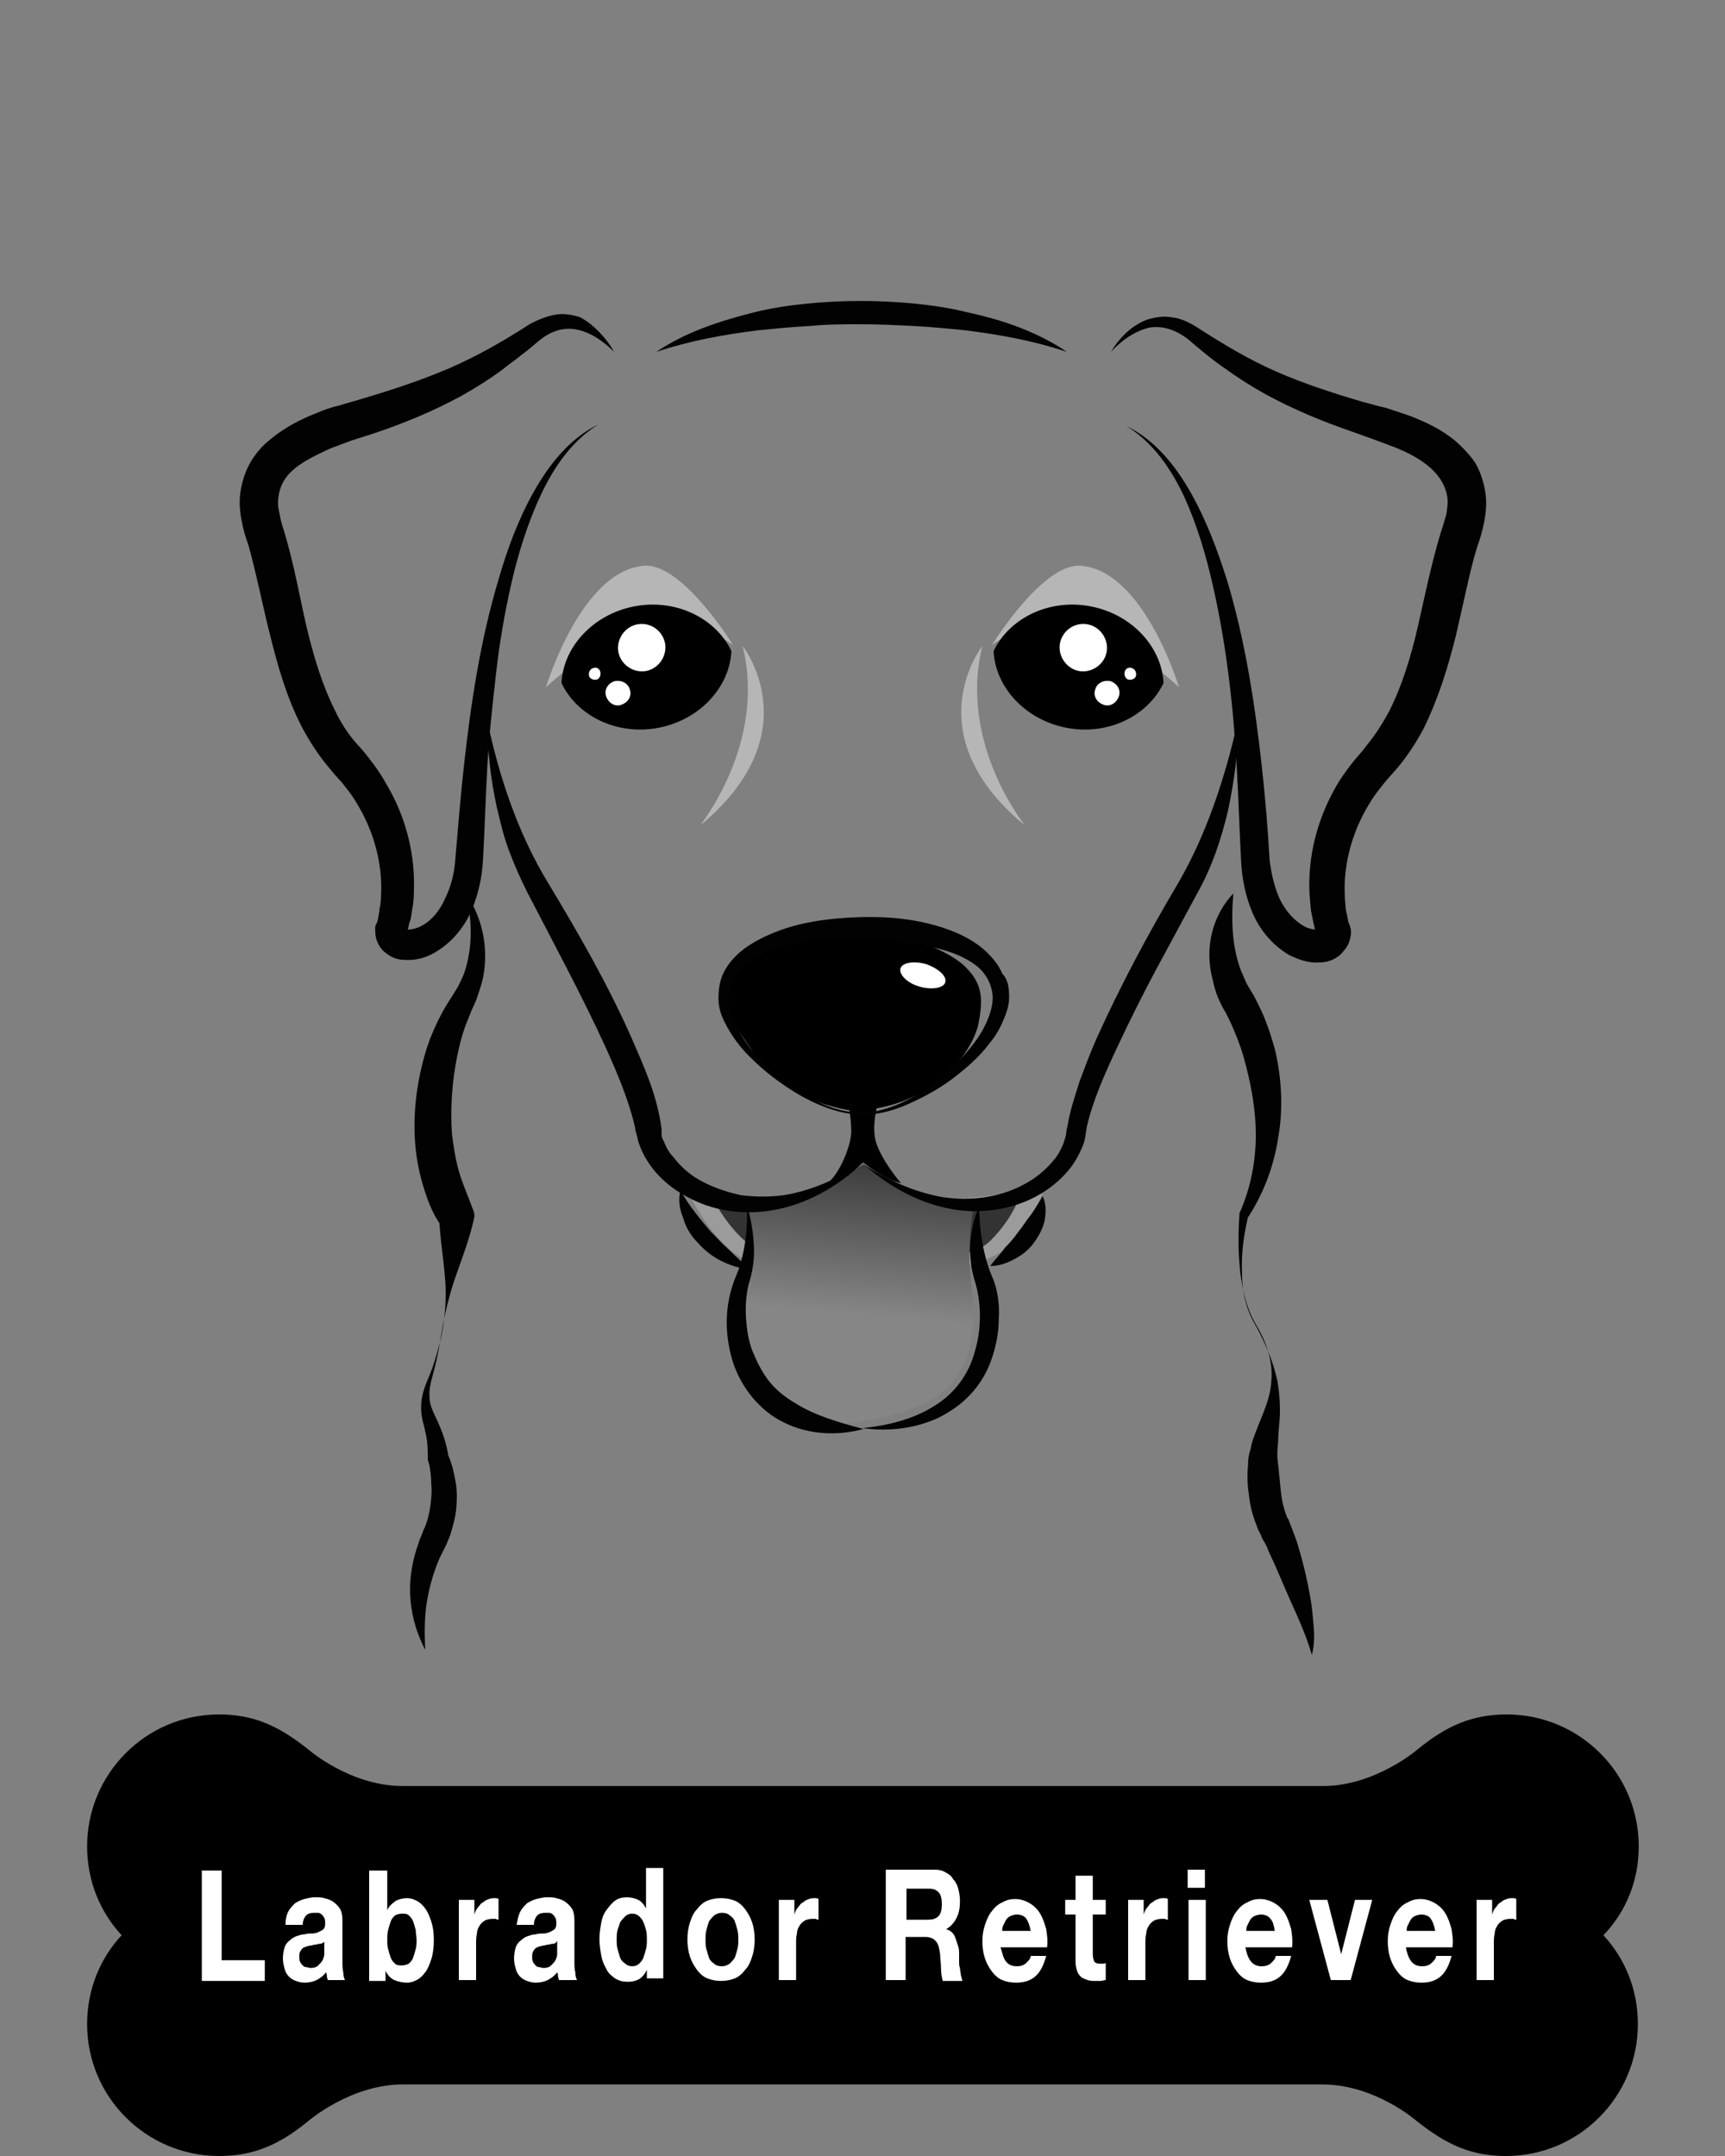 <?xml version="1.0" encoding="utf-8"?>
<!-- Generator: Adobe Illustrator 22.1.0, SVG Export Plug-In . SVG Version: 6.00 Build 0)  -->
<svg version="1.1" id="Layer_1" xmlns="http://www.w3.org/2000/svg" xmlns:xlink="http://www.w3.org/1999/xlink" x="0px" y="0px"
	 viewBox="0 0 200 250" style="enable-background:new 0 0 200 250;" xml:space="preserve">
<rect x="0" y="0" width="200" height="250" fill="#808080" stroke="none"/>
<style type="text/css">
	.st0{fill:#9B9B9B;}
	.st1{fill:#333333;}
	.st2{fill:url(#SVGID_1_);}
	.st3{fill:#FFFFFF;}
	.st4{fill:#B6B6B6;}
	.st5{fill:#020202;}
</style>
<g>
	<g>
		<g>
			<g>
				<path class="st0" d="M79.8,138.2c0,0,2.8,6.7,8.2,8.7c5.4,2,12,1.4,12,1.4s13.8-0.3,17.1-4c3.3-3.7,4.1-6.9,4.1-6.9
					s-16.4,4.7-21.4-2.2C99.9,135.3,91.4,142.9,79.8,138.2z"/>
				<path class="st1" d="M82.7,139c0,0,2.4,5.3,7,6.9c4.6,1.6,10.3,1.1,10.3,1.1s11.9-0.2,14.8-3.1c2.9-2.9,3.5-5.5,3.5-5.5
					s-14.1,3.8-18.4-1.7C100,136.6,92.7,142.7,82.7,139z"/>
				
					<linearGradient id="SVGID_1_" gradientUnits="userSpaceOnUse" x1="90.447" y1="105.684" x2="90.447" y2="127.556" gradientTransform="matrix(0.996 8.720000e-02 -8.720000e-02 0.996 20.361 17.46)">
					<stop  offset="0" style="stop-color:#2A2A2A"/>
					<stop  offset="1" style="stop-color:#868686"/>
				</linearGradient>
				<path class="st2" d="M86.9,139.7c0,0-0.2,5.1-0.9,10.2c-0.8,5.1,1.5,16.5,10.6,15.4c9.1-1.1,13.3-3,15.2-7.2
					c1.9-4.2,0.6-9.3,0.6-12.3c0-3,0.4-5.3,0.4-5.3s-8.9-2-12.7-5.5C100,135,92.8,140.7,86.9,139.7z"/>
				<path d="M98.9,128.8c0,0-7.9-0.9-11.3-6.4c-2-3.2-6.3-7.2-0.9-10.9c5.4-3.7,12.2-3.8,15.5-3.4c3.4,0.5,7.6,2.1,9.5,3.8
					c1.9,1.8,2.4,3.3,1.8,6.5C113,121.7,108.4,128.5,98.9,128.8z"/>
				<path class="st3" d="M109.6,113.9c-0.2,0.7-1.6,0.9-3,0.5c-1.4-0.4-2.4-1.4-2.2-2.1c0.2-0.7,1.6-0.9,3-0.5
					C108.8,112.3,109.8,113.2,109.6,113.9z"/>
				<g>
					<path d="M101.5,132.2c-0.5-2.1,0.5-5.1,0.5-5.1l-1.7-0.3l-2.1,0.3c0,0,0.5,2.3,0.5,4.1c0,1.6-1.4,5.1-2.9,6.1
						c1.6-0.5,3.6-2.1,4.3-2.5c0,0,2.4,2,4.4,2.4C104.5,137.3,102,134.3,101.5,132.2z"/>
				</g>
			</g>
			<path class="st4" d="M86.1,74.9c0,0,8,10.1-4.9,20.8C81.2,95.6,88.9,86.2,86.1,74.9z"/>
			<path class="st4" d="M113.9,74.9c0,0-8,10.1,4.9,20.8C118.8,95.6,111.1,86.2,113.9,74.9z"/>
			<path class="st4" d="M85,74.8c0,0-5.8-9.4-10.2-9.2c-7.4,0.4-11.5,14.1-11.5,14.1S75.4,67.8,85,74.8z"/>
			<path class="st4" d="M115,74.8c0,0,5.8-9.4,10.2-9.2c7.4,0.4,11.5,14.1,11.5,14.1S124.6,67.8,115,74.8z"/>
		</g>
		<g>
			<path class="st5" d="M54,103.6c1.9,2.7,2.7,6.3,2,9.8c-0.2,0.9-0.5,1.7-0.8,2.6l-0.5,1.1l-0.4,1c-0.6,1.4-1,2.9-1.3,4.4
				c-0.6,3-0.8,6-0.6,9c0.2,1.5,0.4,2.9,0.8,4.3c0.4,1.4,1,2.7,1.5,4.1l0.2,0.5c0.1,0.2,0.1,0.5,0.1,0.7c-0.5,2.4-1.4,4.7-2.2,7
				c-0.8,2.3-1.3,4.6-1.7,7c-0.2,1.2-0.4,2.3-0.7,3.5c-0.3,1.2-0.7,2.3-0.6,3.4c0,1.1,0.6,2,1.1,3.2c0.5,1.1,0.9,2.4,1.1,3.7
				l-0.1-0.3c0.5,1.1,0.7,2,0.9,3.1c0.2,1,0.2,2.1,0.1,3.2c-0.1,1.1-0.4,2.1-0.7,3.1c-0.2,0.5-0.4,1-0.6,1.4
				c-0.2,0.4-0.4,0.8-0.6,1.2c-0.7,1.6-1.2,3.3-1.5,5.1c-0.3,1.8-0.3,3.7-0.2,5.6c0,0,0,0,0,0c0,0,0,0,0,0c-0.9-1.7-1.5-3.6-1.7-5.7
				c-0.2-2,0.1-4.1,0.7-6c0.2-0.5,0.3-1,0.5-1.4c0.2-0.5,0.3-0.8,0.5-1.2c0.3-0.8,0.5-1.6,0.6-2.4c0.1-0.8,0.2-1.7,0.1-2.5
				c0-0.8-0.1-1.8-0.3-2.5l-0.1-0.3c0-1.1,0-2.2-0.3-3.3c-0.1-0.6-0.3-1.1-0.4-1.8c-0.1-0.6-0.1-1.3,0-2c0.2-1.3,0.8-2.4,1.2-3.5
				c0.4-1.1,0.7-2.3,1-3.4c0.5-2.3,0.7-4.7,0.5-7.1c-0.2-2.4-0.6-4.8-0.7-7.2l0.3,1.2c-1.1-1.5-1.7-3.2-2.2-4.9
				c-0.5-1.7-0.8-3.5-0.9-5.2c-0.2-3.5,0.3-7,1.3-10.3c0.5-1.6,1.2-3.2,2.1-4.8c0.4-0.7,1-1.6,1.3-2.1c0.4-0.6,0.7-1.3,1-2
				C54.8,110,54.8,106.8,54,103.6C54,103.6,54,103.6,54,103.6C54,103.6,54,103.6,54,103.6z"/>
			<path class="st5" d="M143,103.6c-0.3,3.4-0.1,6.4,0.9,9c0.3,0.6,0.5,1.3,0.9,1.9l0.6,1c0.2,0.4,0.4,0.8,0.6,1.2
				c0.8,1.6,1.3,3.2,1.8,4.9c0.8,3.4,1,6.9,0.4,10.3c-0.5,3.4-1.8,6.7-3.6,9.4l0.1-0.2c-0.5,2.1-0.8,4.3-0.7,6.5
				c0,2.2,0.5,4.4,1.7,6.3c1,1.9,1.9,3.9,2.4,6.2c0.2,1.1,0.3,2.3,0.3,3.5c0,1.2-0.2,2.3-0.2,3.3c0,0.5-0.1,1-0.1,1.5
				c0,0.5,0,0.9,0.1,1.5c0.1,1,0.2,2,0.3,3c0.1,1,0.3,1.9,0.6,2.7c0.1,0.2,0.1,0.4,0.3,0.6c0.1,0.3,0.2,0.6,0.3,0.8
				c0.2,0.5,0.4,1.1,0.6,1.6c0.7,2.2,1.2,4.3,1.6,6.5c0.2,1.1,0.3,2.2,0.4,3.4c0.1,1.1,0.1,2.3-0.2,3.4c0,0,0,0,0,0c0,0,0,0,0,0
				c-0.6-2.1-1.5-4.1-2.4-6.1c-0.9-2-1.7-4-2.6-5.9c-0.2-0.5-0.4-1-0.7-1.4l-0.3-0.7c-0.1-0.2-0.3-0.5-0.4-0.9
				c-0.5-1.2-0.8-2.5-0.9-3.6c-0.2-1.2-0.2-2.4-0.1-3.5c0-0.6,0.1-1.2,0.3-1.8c0.1-0.6,0.3-1.2,0.5-1.7c0.8-2.2,1.8-4,1.9-6.2
				c0.2-2.1-0.5-4.3-1.6-6.2c-1.2-1.9-1.7-4.1-2-6.3c-0.1-1.1-0.2-2.2-0.2-3.3c0-1.1,0-2.2,0.1-3.4c0,0,0-0.1,0-0.1l0-0.1
				c1.3-2.9,1.9-6,1.9-9.1c0-3.1-0.6-6.1-1.4-9c-0.4-1.4-1-2.9-1.6-4.2l-0.5-1l-0.3-0.5c-0.1-0.2-0.2-0.4-0.3-0.6
				c-0.4-0.8-0.7-1.7-0.9-2.7C139.6,109.9,140.6,106.1,143,103.6C143,103.6,143,103.6,143,103.6C143,103.6,143,103.6,143,103.6z"/>
		</g>
		<g>
			<path class="st5" d="M71.2,40.8c-1.3-1.3-2.8-2.3-4.4-2.6c-1.6-0.3-3.1,0.3-4.3,1.3c-0.6,0.5-1.4,1.2-2.1,1.7
				c-0.7,0.6-1.5,1.1-2.2,1.7c-1.5,1.1-3.1,2.1-4.7,3c-3.3,1.8-6.7,3.2-10.3,4.4l-2.5,0.8c-0.8,0.3-1.6,0.6-2.4,0.9
				c-1.5,0.7-3,1.4-4.1,2.3c-1.1,0.9-1.7,1.9-1.9,3.2c-0.1,0.6-0.1,1.3,0.1,2c0.1,0.7,0.3,1.4,0.6,2.3c1.1,3.7,1.7,7.2,2.5,10.7
				c0.8,3.4,1.8,6.8,3.3,9.8c0.7,1.5,1.6,2.9,2.7,4.1c0.5,0.5,1.2,1.4,1.8,2.2c0.6,0.8,1.1,1.6,1.6,2.5c2,3.4,3.1,7.4,3.1,11.3
				c0,1,0,2-0.2,3c-0.1,0.5-0.1,1-0.3,1.5c-0.1,0.2-0.1,0.5-0.2,0.8l-0.1,0.4c0,0,0-0.1,0,0l0,0l0,0.1c0,0,0,0,0,0
				c0,0-0.1-0.3-0.2-0.4c-0.1-0.1,0,0,0.2,0c0.4,0,1-0.1,1.6-0.4c1.2-0.6,2.2-1.8,2.8-3.2c0.7-1.4,1.1-3,1.2-4.7
				c0.3-3.5,0.6-7.2,1-10.8c0.8-7.2,1.9-14.5,4-21.5c1-3.5,2.3-7,4.1-10.2c1.8-3.2,4.2-6.2,7.5-7.8c0,0,0,0,0,0c0,0,0,0,0,0
				c-3.1,1.9-5.2,5-6.7,8.2c-1.5,3.2-2.6,6.7-3.4,10.2c-0.8,3.5-1.4,7-1.8,10.6c-0.4,3.6-0.8,7.1-1,10.7c-0.2,3.6-0.3,7.2-0.5,10.8
				c-0.1,1.9-0.5,3.9-1.3,5.8c-0.8,1.9-2.2,3.7-4.2,4.9c-1,0.6-2.2,1-3.6,0.9c-0.7,0-1.5-0.2-2.3-0.9c-0.4-0.3-0.7-0.8-0.9-1.3
				c-0.2-0.5-0.2-1.1-0.2-1.5c0-0.1,0-0.3,0.1-0.4l0.1-0.2l0.1-0.3c0-0.2,0.1-0.4,0.1-0.6c0.1-0.4,0.1-0.8,0.2-1.2
				c0.1-0.8,0.1-1.6,0.1-2.4c-0.1-3.3-1.1-6.5-2.8-9.3c-0.4-0.7-0.9-1.4-1.4-2c-0.5-0.7-1-1.1-1.7-2c-1.3-1.5-2.4-3.2-3.3-4.9
				c-1.8-3.5-2.8-7.1-3.7-10.7c-0.9-3.6-1.6-7.2-2.5-10.4c-0.3-0.8-0.6-1.8-0.8-2.9c-0.2-1.1-0.3-2.2-0.1-3.4
				c0.2-1.2,0.6-2.4,1.2-3.4c0.6-1,1.4-1.9,2.3-2.6c1.7-1.4,3.5-2.3,5.3-3c0.9-0.4,1.8-0.7,2.7-0.9c0.9-0.3,1.8-0.5,2.7-0.8
				c3.4-1,6.7-2.1,10-3.5c3.2-1.4,6.2-3.1,9.3-5.1c0.9-0.5,1.9-0.9,2.9-1.1c1-0.2,2.1,0,3,0.3C68.9,37.7,70.3,39.2,71.2,40.8
				C71.2,40.8,71.2,40.8,71.2,40.8C71.2,40.8,71.2,40.8,71.2,40.8z"/>
			<path class="st5" d="M56.5,83.6c1.4,6.6,3.6,13.1,7,18.7c3.5,5.8,6.9,11.7,9.7,18c0.7,1.6,1.4,3.2,2,4.8c0.6,1.6,1.1,3.3,1.4,5.1
				c0,0.2,0.1,0.5,0.1,0.7l0,0.3c0,0.1,0,0.2,0,0.3c0,0.3,0.1,0.6,0.3,0.9c0.2,0.6,0.6,1.3,1.1,1.8c0.9,1.2,2.1,2.2,3.5,2.9
				c1.4,0.7,2.9,1.2,4.4,1.5c1.6,0.2,3.2,0.2,4.8,0c3.2-0.5,6.3-1.9,9.2-3.7c0,0,0,0,0,0c0,0,0,0,0,0c-2.5,2.3-5.5,4.2-8.9,5.1
				c-3.4,0.9-7.2,0.8-10.6-0.8c-1.7-0.8-3.2-1.8-4.5-3.3c-0.6-0.7-1.2-1.6-1.6-2.5c-0.2-0.5-0.4-0.9-0.5-1.5l-0.1-0.4l-0.1-0.3
				l-0.1-0.6c-0.7-3-2-6.1-3.4-9.2c-2.8-6.1-6-12-9.1-18c-0.8-1.6-1.5-3.2-2.1-4.8c-0.6-1.6-1-3.3-1.4-5
				C56.9,90.4,56.5,87,56.5,83.6C56.5,83.6,56.5,83.6,56.5,83.6C56.5,83.6,56.5,83.6,56.5,83.6z"/>
			<path class="st5" d="M117,115.7c0,1-0.4,2-0.8,2.9c-0.4,0.9-0.9,1.7-1.5,2.4c-1.1,1.5-2.5,2.7-3.9,3.8c-1.4,1.1-2.9,2-4.6,2.8
				c-1.6,0.8-3.3,1.4-5,1.6c-1.8,0.2-3.5-0.1-5.2-0.7c-1.7-0.6-3.2-1.4-4.7-2.4c-1.5-1-2.9-2.1-4.1-3.3c-1.3-1.2-2.4-2.7-3.2-4.3
				c-0.4-0.8-0.7-1.7-0.7-2.7c0-0.9,0.1-1.9,0.5-2.8c0.8-1.8,2.4-3.1,4.1-4c1.7-0.9,3.4-1.5,5.2-1.9c1.8-0.4,3.6-0.6,5.4-0.7
				c3.6-0.2,7.3,0,10.9,1.2c1.8,0.6,3.5,1.4,5,2.8c0.7,0.7,1.4,1.5,1.8,2.5C116.9,113.6,117,114.6,117,115.7L117,115.7z
				 M115.1,115.6c-0.1-1.5-0.8-2.8-2-3.7c-1.2-0.9-2.7-1.5-4.3-1.9c-3.2-0.8-6.6-1.1-10-1.2c-3.4,0-6.8,0.3-9.9,1.6
				c-1.5,0.6-2.9,1.6-3.7,2.9c-0.4,0.7-0.6,1.4-0.7,2.2c0,0.8,0.1,1.6,0.4,2.4c1.2,3.2,3.8,5.8,6.6,7.9c1.4,1,3,1.9,4.6,2.5
				c1.6,0.6,3.4,0.9,5.2,0.6c1.7-0.3,3.4-1,4.9-1.9c1.5-0.9,2.9-1.9,4.1-3.1c1.2-1.2,2.4-2.5,3.3-3.9
				C114.4,118.7,115.1,117.1,115.1,115.6L115.1,115.6z"/>
			<path class="st5" d="M128.8,40.8c0.9-1.5,2.3-3,4.1-3.7c0.9-0.3,2-0.5,3-0.3c1,0.1,2,0.6,2.8,1.1c3.1,2,6.1,3.8,9.3,5.2
				c3.2,1.4,6.6,2.5,10,3.5c0.8,0.2,1.8,0.5,2.7,0.7c0.9,0.3,1.8,0.6,2.7,0.9c1.8,0.7,3.6,1.5,5.3,2.9c0.8,0.7,1.6,1.5,2.3,2.5
				c0.6,1,1,2.2,1.2,3.4c0.2,1.2,0.1,2.3-0.1,3.4c-0.2,1.1-0.5,2.1-0.8,2.9c-0.5,1.6-0.9,3.3-1.3,5.1c-0.4,1.8-0.8,3.5-1.2,5.3
				c-0.9,3.6-2,7.2-3.7,10.7c-0.9,1.7-2,3.4-3.3,4.9c-0.7,0.8-1.2,1.3-1.7,2c-0.5,0.6-1,1.3-1.4,2c-1.7,2.8-2.7,6-2.8,9.3
				c0,0.8,0,1.6,0.1,2.4c0,0.4,0.1,0.8,0.2,1.2c0,0.2,0.1,0.4,0.1,0.6l0.1,0.3l0.1,0.2c0,0.1,0.1,0.3,0.1,0.4c0.1,0.5,0,1-0.2,1.6
				c-0.2,0.5-0.6,1-1,1.4c-0.8,0.7-1.7,0.9-2.4,0.9c-1.4,0.1-2.6-0.4-3.6-0.9c-2-1.2-3.4-3-4.2-4.9c-0.8-1.9-1.2-3.9-1.3-5.9
				c-0.2-3.7-0.3-7.2-0.5-10.8c-0.4-7.2-1.2-14.3-2.8-21.3c-0.8-3.5-1.8-6.9-3.3-10.2c-1.5-3.2-3.6-6.3-6.7-8.2c0,0,0,0,0,0
				c0,0,0,0,0,0c3.3,1.6,5.7,4.6,7.5,7.8c1.8,3.2,3.1,6.7,4.2,10.2c2.1,7,3.2,14.3,4,21.5c0.4,3.6,0.7,7.3,0.9,10.8
				c0.2,1.7,0.6,3.3,1.2,4.6c0.7,1.4,1.7,2.5,2.8,3.1c0.5,0.3,1.2,0.4,1.5,0.4c0.2,0,0.2-0.1,0.1,0c-0.1,0-0.1,0.2-0.2,0.3
				c0,0.1,0,0.2,0,0.2c0,0,0,0.1,0,0.1l0-0.1l0,0c0-0.1,0,0.1,0,0l-0.1-0.4c-0.1-0.3-0.1-0.5-0.2-0.8c-0.1-0.5-0.2-1-0.3-1.5
				c-0.1-1-0.2-2-0.2-3c0-4,1.1-7.9,3.1-11.4c0.5-0.9,1.1-1.7,1.7-2.5c0.6-0.8,1.4-1.6,1.8-2.2c1-1.2,1.9-2.6,2.7-4.1
				c1.5-3,2.5-6.3,3.3-9.8c0.8-3.5,1.5-7,2.6-10.7c0.3-0.9,0.5-1.6,0.7-2.3c0.1-0.7,0.2-1.4,0.1-2c-0.2-1.2-0.8-2.3-1.9-3.3
				c-1.1-1-2.6-1.8-4.1-2.4c-0.8-0.3-1.6-0.6-2.4-0.9l-2.5-0.9c-3.5-1.2-6.9-2.6-10.2-4.4c-1.6-0.9-3.2-1.9-4.7-3
				c-1.5-1-3-2.3-4.3-3.4c-1.3-1-2.9-1.6-4.5-1.3C131.6,38.4,130.1,39.4,128.8,40.8C128.8,40.8,128.8,40.8,128.8,40.8
				C128.8,40.8,128.8,40.8,128.8,40.8z"/>
			<path class="st5" d="M100,134.9c2.8,1.9,5.9,3.3,9.2,3.9c3.2,0.5,6.6,0.1,9.4-1.4c1.4-0.7,2.6-1.7,3.6-2.9
				c0.5-0.6,0.8-1.2,1.1-1.9c0.1-0.3,0.2-0.7,0.3-1c0-0.3,0.1-0.8,0.2-1.2c0.3-1.8,0.9-3.5,1.4-5.1c0.6-1.6,1.2-3.2,1.9-4.8
				c2.8-6.2,6-12.2,9.5-18.1c3.3-5.7,5.4-12.1,6.9-18.7c0,0,0,0,0,0c0,0,0,0,0,0c0.1,3.4-0.4,6.8-1.1,10.2c-0.8,3.4-1.9,6.7-3.6,9.7
				l-4.8,8.9c-1.6,3-3.1,6-4.5,9c-1.4,3-2.8,6.1-3.5,9.2l-0.2,1.3c-0.1,0.5-0.3,1-0.5,1.4c-0.4,0.9-0.9,1.7-1.5,2.4
				c-1.2,1.4-2.7,2.5-4.4,3.3c-3.3,1.5-7.1,1.7-10.4,0.8C105.5,139,102.5,137.1,100,134.9C100,134.9,100,134.9,100,134.9
				C100,134.9,100,134.9,100,134.9z"/>
			<path class="st5" d="M123.7,40.8c-3.9-1.3-7.8-2-11.8-2.5c-2-0.2-4-0.4-6-0.5c-2-0.1-4-0.2-6-0.2c-2,0-4,0-6,0.2
				c-2,0.1-4,0.3-6,0.5c-4,0.5-7.9,1.2-11.8,2.5c0,0,0,0,0,0c0,0,0,0,0,0c3.4-2.3,7.4-3.6,11.4-4.6c2-0.5,4.1-0.8,6.1-1
				c2-0.2,4.1-0.3,6.2-0.3c2.1,0,4.1,0.1,6.2,0.3c2,0.2,4.1,0.5,6.1,1C116.3,37.1,120.3,38.5,123.7,40.8
				C123.7,40.8,123.7,40.8,123.7,40.8C123.7,40.8,123.7,40.8,123.7,40.8z"/>
			<path class="st5" d="M114.8,146.8c0.6-0.8,1.2-1.4,1.7-2.1c0.6-0.6,1.1-1.2,1.6-1.9c0.5-0.6,0.9-1.3,1.4-1.9
				c0.5-0.7,0.9-1.4,1.4-2.2c0,0,0,0,0,0c0,0,0,0,0,0c0.4,0.9,0.4,1.9,0.2,2.9c-0.2,0.9-0.7,1.8-1.3,2.6c-0.6,0.8-1.4,1.4-2.2,1.8
				C116.7,146.5,115.8,146.8,114.8,146.8C114.8,146.8,114.8,146.8,114.8,146.8C114.8,146.8,114.8,146.8,114.8,146.8z"/>
			<path class="st5" d="M78.9,138c0.5,1,1.1,1.8,1.7,2.6c0.6,0.8,1.2,1.5,1.8,2.2c0.7,0.7,1.3,1.4,2.1,2.1c0.7,0.7,1.5,1.4,2.3,2.2
				c0,0,0,0,0,0c0,0,0,0,0,0c-1.1,0-2.2-0.4-3.2-0.9c-1-0.5-1.9-1.2-2.7-2.1c-0.8-0.8-1.4-1.8-1.7-2.9
				C78.8,140.3,78.6,139.1,78.9,138C78.9,138,78.9,138,78.9,138C78.9,138,78.9,138,78.9,138z"/>
			<path class="st5" d="M86.6,139.9c0.5,1.4,0.7,2.9,0.8,4.4c0.1,1.5-0.1,3.1-0.6,4.6c-0.3,1.3-0.4,2.6-0.3,4
				c0.1,1.4,0.3,2.7,0.8,3.9c0.5,1.2,1.1,2.4,1.9,3.4c0.8,1,1.8,1.8,3,2.5c2.2,1.4,4.9,2.2,7.9,3c0,0,0,0,0,0c0,0,0,0,0,0
				c-2.9,0.8-6.2,0.7-9.1-0.7c-3-1.4-5.2-4.3-6.1-7.3c-0.9-3.1-0.9-6.3,0.3-9.4C86.3,145.8,86.7,142.9,86.6,139.9
				C86.6,139.9,86.6,139.9,86.6,139.9C86.6,139.9,86.6,139.9,86.6,139.9z"/>
			<path class="st5" d="M113.5,139.9c0.1,3,0.5,5.8,1.6,8.3c0.6,1.5,0.8,3.1,0.7,4.7c0,1.6-0.3,3.1-0.8,4.6
				c-0.5,1.5-1.3,2.9-2.4,4.1c-1.1,1.2-2.4,2.1-3.8,2.8c-2.8,1.3-5.9,1.6-8.8,1.2c0,0,0,0,0,0c0,0,0,0,0,0c2.9-0.3,5.8-1,8.2-2.5
				c2.4-1.4,4.1-3.7,4.8-6.3c0.8-2.6,0.8-5.5,0.1-8c-0.5-1.5-0.7-3.1-0.6-4.6C112.6,142.8,112.9,141.3,113.5,139.9
				C113.5,139.9,113.5,139.9,113.5,139.9C113.5,139.9,113.5,139.9,113.5,139.9z"/>
			<g>
				<path d="M73.6,70.3c-4.8,0.9-8.3,4.7-8.5,8.9c1.8,3.8,6.4,6.1,11.2,5.2c4.8-0.9,8.3-4.7,8.5-8.9C83,71.7,78.4,69.4,73.6,70.3z"
					/>
				<path class="st3" d="M77,74.2c0.5,1.4-0.3,3-1.7,3.5c-1.4,0.5-3-0.3-3.5-1.7c-0.5-1.4,0.3-3,1.7-3.5C75,72,76.5,72.8,77,74.2z"
					/>
				<path class="st3" d="M69.6,77.9c0.1,0.4-0.1,0.8-0.4,0.9c-0.4,0.1-0.8-0.1-0.9-0.4c-0.1-0.4,0.1-0.8,0.4-0.9
					C69.1,77.3,69.5,77.5,69.6,77.9z"/>
				<path class="st3" d="M73,79.9c0.3,0.7-0.1,1.5-0.9,1.8c-0.7,0.3-1.5-0.1-1.8-0.9c-0.3-0.7,0.1-1.5,0.9-1.8
					C72,78.8,72.8,79.2,73,79.9z"/>
			</g>
			<g>
				<path d="M126.4,70.3c4.8,0.9,8.3,4.7,8.5,8.9c-1.8,3.8-6.4,6.1-11.2,5.2c-4.8-0.9-8.3-4.7-8.5-8.9
					C117,71.7,121.6,69.4,126.4,70.3z"/>
				<path class="st3" d="M123,74.2c-0.5,1.4,0.3,3,1.7,3.5c1.4,0.5,3-0.3,3.5-1.7c0.5-1.4-0.3-3-1.7-3.5C125,72,123.5,72.8,123,74.2
					z"/>
				<path class="st3" d="M130.4,77.9c-0.1,0.4,0.1,0.8,0.4,0.9c0.4,0.1,0.8-0.1,0.9-0.4c0.1-0.4-0.1-0.8-0.4-0.9
					C130.9,77.3,130.5,77.5,130.4,77.9z"/>
				<path class="st3" d="M127,79.9c-0.3,0.7,0.1,1.5,0.9,1.8c0.7,0.3,1.5-0.1,1.8-0.9c0.3-0.7-0.1-1.5-0.9-1.8
					C128,78.8,127.2,79.2,127,79.9z"/>
			</g>
		</g>
	</g>
	<path d="M190,214.1c0-8.5-6.9-15.3-15.3-15.3c-4,0-7,1.3-10.4,4.1c0,0-4.9,4.2-10.9,4.2H100H46.7c-6.1,0-10.9-4.2-10.9-4.2
		c-3.5-2.8-6.4-4.1-10.4-4.1c-8.5,0-15.3,6.9-15.3,15.3c0,4,1.5,7.6,4,10.3c-2.5,2.7-4,6.3-4,10.3c0,8.5,6.9,15.3,15.3,15.3
		c4,0,7-1.3,10.4-4.1c0,0,4.9-4.2,10.9-4.2H100h53.3c6.1,0,10.9,4.2,10.9,4.2c3.5,2.8,6.4,4.1,10.4,4.1c8.5,0,15.3-6.9,15.3-15.3
		c0-4-1.5-7.6-4-10.3C188.5,221.7,190,218.1,190,214.1z"/>
	<g>
		<g>
			<g>
				<path class="st3" d="M25.7,216.8v10.5h5v2.4h-7.3v-12.8H25.7z"/>
				<path class="st3" d="M33.4,221.7c0.2-0.4,0.5-0.7,0.8-1c0.3-0.2,0.7-0.4,1.1-0.5c0.4-0.1,0.8-0.2,1.2-0.2c0.4,0,0.8,0,1.1,0.1
					c0.4,0.1,0.7,0.2,1,0.4c0.3,0.2,0.6,0.5,0.8,0.8c0.2,0.3,0.3,0.8,0.3,1.4v4.8c0,0.4,0,0.8,0.1,1.2c0,0.4,0.1,0.7,0.2,0.9H38
					c0-0.1-0.1-0.3-0.1-0.4c0-0.1,0-0.3-0.1-0.5c-0.3,0.4-0.7,0.7-1.1,0.9c-0.4,0.2-0.9,0.3-1.4,0.3c-0.4,0-0.7-0.1-1-0.2
					c-0.3-0.1-0.6-0.3-0.8-0.5c-0.2-0.2-0.4-0.5-0.5-0.9c-0.1-0.3-0.2-0.8-0.2-1.2c0-0.5,0.1-1,0.2-1.3c0.1-0.3,0.3-0.6,0.6-0.8
					c0.2-0.2,0.5-0.4,0.8-0.5c0.3-0.1,0.6-0.2,0.9-0.2c0.3-0.1,0.6-0.1,0.9-0.1c0.3,0,0.6-0.1,0.8-0.2c0.2-0.1,0.4-0.2,0.5-0.3
					c0.1-0.1,0.2-0.3,0.2-0.6c0-0.3,0-0.5-0.1-0.7c-0.1-0.2-0.2-0.3-0.3-0.4c-0.1-0.1-0.3-0.2-0.4-0.2c-0.2,0-0.3,0-0.5,0
					c-0.4,0-0.7,0.1-0.9,0.3c-0.2,0.2-0.4,0.6-0.4,1.1h-2C33.1,222.6,33.2,222.1,33.4,221.7z M37.4,225.3c-0.1,0.1-0.3,0.1-0.4,0.1
					c-0.1,0-0.3,0.1-0.5,0.1c-0.2,0-0.3,0.1-0.5,0.1c-0.2,0-0.3,0.1-0.5,0.1c-0.1,0.1-0.3,0.1-0.4,0.2c-0.1,0.1-0.2,0.2-0.3,0.4
					c-0.1,0.2-0.1,0.4-0.1,0.6c0,0.2,0,0.4,0.1,0.6c0.1,0.2,0.2,0.3,0.3,0.4c0.1,0.1,0.2,0.2,0.4,0.2c0.2,0,0.3,0.1,0.5,0.1
					c0.4,0,0.7-0.1,0.9-0.3c0.2-0.2,0.4-0.4,0.5-0.6c0.1-0.2,0.2-0.5,0.2-0.7c0-0.2,0-0.4,0-0.6v-1
					C37.7,225.1,37.6,225.2,37.4,225.3z"/>
				<path class="st3" d="M44.9,216.8v4.7h0c0.2-0.5,0.6-0.8,1-1.1c0.4-0.2,0.9-0.3,1.3-0.3c0.4,0,0.7,0.1,1.1,0.3
					c0.4,0.2,0.7,0.5,1,0.9c0.3,0.4,0.5,0.9,0.7,1.5c0.2,0.6,0.3,1.3,0.3,2.2c0,0.8-0.1,1.6-0.3,2.2c-0.2,0.6-0.4,1.1-0.7,1.5
					c-0.3,0.4-0.6,0.7-1,0.9c-0.4,0.2-0.7,0.3-1.1,0.3c-0.5,0-1-0.1-1.5-0.3c-0.4-0.2-0.8-0.6-1-1.1h0v1.2h-1.9v-12.8H44.9z
					 M48.2,223.8c-0.1-0.4-0.2-0.7-0.3-1c-0.1-0.3-0.3-0.5-0.5-0.7c-0.2-0.2-0.5-0.2-0.8-0.2c-0.3,0-0.6,0.1-0.8,0.2
					c-0.2,0.2-0.4,0.4-0.5,0.7c-0.1,0.3-0.2,0.6-0.3,1c-0.1,0.4-0.1,0.7-0.1,1.1c0,0.4,0,0.8,0.1,1.1c0.1,0.4,0.2,0.7,0.3,1
					c0.1,0.3,0.3,0.5,0.5,0.7c0.2,0.2,0.5,0.2,0.8,0.2c0.3,0,0.6-0.1,0.8-0.2c0.2-0.2,0.4-0.4,0.5-0.7c0.1-0.3,0.2-0.6,0.3-1
					c0.1-0.4,0.1-0.7,0.1-1.1C48.3,224.6,48.2,224.2,48.2,223.8z"/>
				<path class="st3" d="M55,220.3v1.7h0c0.1-0.3,0.2-0.6,0.4-0.8c0.2-0.2,0.3-0.5,0.6-0.6c0.2-0.2,0.4-0.3,0.7-0.4
					c0.2-0.1,0.5-0.1,0.7-0.1c0.1,0,0.3,0,0.4,0.1v2.4c-0.1,0-0.2,0-0.3-0.1c-0.1,0-0.3,0-0.4,0c-0.4,0-0.7,0.1-0.9,0.2
					c-0.3,0.2-0.5,0.4-0.6,0.6c-0.2,0.3-0.3,0.6-0.3,0.9c-0.1,0.4-0.1,0.7-0.1,1.2v4.2h-2v-9.3H55z"/>
				<path class="st3" d="M60.3,221.7c0.2-0.4,0.5-0.7,0.8-1c0.3-0.2,0.7-0.4,1.1-0.5c0.4-0.1,0.8-0.2,1.2-0.2c0.4,0,0.8,0,1.1,0.1
					c0.4,0.1,0.7,0.2,1,0.4c0.3,0.2,0.6,0.5,0.8,0.8c0.2,0.3,0.3,0.8,0.3,1.4v4.8c0,0.4,0,0.8,0.1,1.2c0,0.4,0.1,0.7,0.2,0.9h-2.1
					c0-0.1-0.1-0.3-0.1-0.4c0-0.1,0-0.3-0.1-0.5c-0.3,0.4-0.7,0.7-1.1,0.9c-0.4,0.2-0.9,0.3-1.4,0.3c-0.4,0-0.7-0.1-1-0.2
					c-0.3-0.1-0.6-0.3-0.8-0.5c-0.2-0.2-0.4-0.5-0.5-0.9c-0.1-0.3-0.2-0.8-0.2-1.2c0-0.5,0.1-1,0.2-1.3c0.1-0.3,0.3-0.6,0.6-0.8
					c0.2-0.2,0.5-0.4,0.8-0.5c0.3-0.1,0.6-0.2,0.9-0.2c0.3-0.1,0.6-0.1,0.9-0.1c0.3,0,0.6-0.1,0.8-0.2c0.2-0.1,0.4-0.2,0.5-0.3
					c0.1-0.1,0.2-0.3,0.2-0.6c0-0.3,0-0.5-0.1-0.7c-0.1-0.2-0.2-0.3-0.3-0.4c-0.1-0.1-0.3-0.2-0.4-0.2c-0.2,0-0.3,0-0.5,0
					c-0.4,0-0.7,0.1-0.9,0.3c-0.2,0.2-0.4,0.6-0.4,1.1h-2C60,222.6,60.1,222.1,60.3,221.7z M64.4,225.3c-0.1,0.1-0.3,0.1-0.4,0.1
					c-0.1,0-0.3,0.1-0.5,0.1c-0.2,0-0.3,0.1-0.5,0.1c-0.2,0-0.3,0.1-0.5,0.1c-0.1,0.1-0.3,0.1-0.4,0.2c-0.1,0.1-0.2,0.2-0.3,0.4
					c-0.1,0.2-0.1,0.4-0.1,0.6c0,0.2,0,0.4,0.1,0.6c0.1,0.2,0.2,0.3,0.3,0.4c0.1,0.1,0.2,0.2,0.4,0.2c0.2,0,0.3,0.1,0.5,0.1
					c0.4,0,0.7-0.1,0.9-0.3c0.2-0.2,0.4-0.4,0.5-0.6c0.1-0.2,0.2-0.5,0.2-0.7c0-0.2,0-0.4,0-0.6v-1
					C64.6,225.1,64.5,225.2,64.4,225.3z"/>
				<path class="st3" d="M75,228.4c-0.2,0.5-0.6,0.9-0.9,1.1c-0.4,0.2-0.8,0.3-1.3,0.3c-0.6,0-1-0.1-1.5-0.4c-0.4-0.3-0.8-0.6-1-1.1
					c-0.3-0.5-0.5-1-0.6-1.6c-0.1-0.6-0.2-1.2-0.2-1.9c0-0.6,0.1-1.2,0.2-1.8c0.1-0.6,0.3-1.1,0.6-1.5c0.3-0.4,0.6-0.8,1-1.1
					c0.4-0.3,0.9-0.4,1.4-0.4c0.4,0,0.9,0.1,1.3,0.3c0.4,0.2,0.7,0.6,0.9,1h0v-4.7h2v12.8h-1.9L75,228.4L75,228.4z M74.9,223.8
					c-0.1-0.4-0.2-0.7-0.3-0.9c-0.1-0.3-0.3-0.5-0.5-0.7c-0.2-0.2-0.5-0.3-0.8-0.3c-0.3,0-0.6,0.1-0.8,0.3c-0.2,0.2-0.4,0.4-0.6,0.7
					c-0.1,0.3-0.2,0.6-0.3,0.9c-0.1,0.4-0.1,0.7-0.1,1.1c0,0.4,0,0.7,0.1,1.1c0.1,0.4,0.2,0.7,0.3,1c0.1,0.3,0.3,0.5,0.6,0.7
					c0.2,0.2,0.5,0.3,0.8,0.3c0.3,0,0.6-0.1,0.8-0.3c0.2-0.2,0.4-0.4,0.5-0.7c0.1-0.3,0.2-0.6,0.3-1c0.1-0.4,0.1-0.7,0.1-1.1
					C75,224.5,75,224.2,74.9,223.8z"/>
				<path class="st3" d="M80,222.9c0.2-0.6,0.4-1.1,0.8-1.5c0.3-0.4,0.7-0.8,1.2-1c0.5-0.2,1-0.3,1.6-0.3s1.1,0.1,1.6,0.3
					c0.5,0.2,0.9,0.6,1.2,1c0.3,0.4,0.6,0.9,0.8,1.5c0.2,0.6,0.3,1.3,0.3,2c0,0.7-0.1,1.4-0.3,2c-0.2,0.6-0.4,1.1-0.8,1.5
					c-0.3,0.4-0.7,0.8-1.2,1c-0.5,0.2-1,0.3-1.6,0.3s-1.1-0.1-1.6-0.3c-0.5-0.2-0.9-0.6-1.2-1c-0.3-0.4-0.6-0.9-0.8-1.5
					c-0.2-0.6-0.3-1.3-0.3-2C79.7,224.2,79.8,223.5,80,222.9z M81.9,226c0.1,0.4,0.2,0.7,0.3,1c0.1,0.3,0.3,0.5,0.6,0.7
					c0.2,0.2,0.5,0.3,0.9,0.3c0.3,0,0.6-0.1,0.9-0.3c0.2-0.2,0.4-0.4,0.6-0.7c0.1-0.3,0.2-0.6,0.3-1c0.1-0.4,0.1-0.7,0.1-1.1
					c0-0.4,0-0.7-0.1-1.1c-0.1-0.4-0.2-0.7-0.3-1c-0.1-0.3-0.3-0.5-0.6-0.7c-0.2-0.2-0.5-0.3-0.9-0.3c-0.3,0-0.6,0.1-0.9,0.3
					c-0.2,0.2-0.4,0.4-0.6,0.7c-0.1,0.3-0.2,0.6-0.3,1c-0.1,0.4-0.1,0.7-0.1,1.1C81.8,225.3,81.8,225.7,81.9,226z"/>
				<path class="st3" d="M92.1,220.3v1.7h0c0.1-0.3,0.2-0.6,0.4-0.8c0.2-0.2,0.3-0.5,0.6-0.6c0.2-0.2,0.4-0.3,0.7-0.4
					c0.2-0.1,0.5-0.1,0.7-0.1c0.1,0,0.3,0,0.4,0.1v2.4c-0.1,0-0.2,0-0.3-0.1c-0.1,0-0.3,0-0.4,0c-0.4,0-0.7,0.1-0.9,0.2
					c-0.3,0.2-0.5,0.4-0.6,0.6c-0.2,0.3-0.3,0.6-0.3,0.9c-0.1,0.4-0.1,0.7-0.1,1.2v4.2h-2v-9.3H92.1z"/>
				<path class="st3" d="M108.4,216.8c0.5,0,0.9,0.1,1.2,0.3c0.4,0.2,0.7,0.4,0.9,0.8c0.3,0.3,0.5,0.7,0.6,1.1
					c0.1,0.4,0.2,0.9,0.2,1.4c0,0.8-0.1,1.4-0.4,2c-0.3,0.6-0.7,1-1.2,1.3v0c0.3,0.1,0.5,0.2,0.7,0.4c0.2,0.2,0.3,0.4,0.4,0.7
					c0.1,0.3,0.2,0.6,0.3,0.9c0.1,0.3,0.1,0.6,0.1,1c0,0.2,0,0.4,0,0.7c0,0.3,0,0.6,0.1,0.8c0,0.3,0.1,0.6,0.1,0.8
					c0.1,0.3,0.1,0.5,0.2,0.7h-2.3c-0.1-0.4-0.2-0.9-0.2-1.5c0-0.6-0.1-1.1-0.1-1.6c-0.1-0.7-0.2-1.2-0.5-1.5
					c-0.2-0.3-0.7-0.5-1.2-0.5h-2.3v5h-2.3v-12.8H108.4z M107.6,222.6c0.5,0,0.9-0.1,1.2-0.4c0.3-0.3,0.4-0.8,0.4-1.4
					c0-0.6-0.1-1.1-0.4-1.4c-0.3-0.3-0.6-0.4-1.2-0.4h-2.5v3.6H107.6z"/>
				<path class="st3" d="M116.6,227.4c0.3,0.4,0.7,0.6,1.3,0.6c0.4,0,0.8-0.1,1.1-0.4c0.3-0.3,0.5-0.5,0.5-0.8h1.8
					c-0.3,1.1-0.7,1.9-1.3,2.4c-0.6,0.5-1.3,0.7-2.2,0.7c-0.6,0-1.1-0.1-1.6-0.3c-0.5-0.2-0.9-0.6-1.2-1c-0.3-0.4-0.6-0.9-0.8-1.5
					c-0.2-0.6-0.3-1.3-0.3-2c0-0.7,0.1-1.3,0.3-1.9c0.2-0.6,0.4-1.1,0.8-1.6c0.3-0.4,0.7-0.8,1.2-1c0.5-0.3,1-0.4,1.5-0.4
					c0.6,0,1.2,0.2,1.7,0.5c0.5,0.3,0.9,0.7,1.2,1.2c0.3,0.5,0.5,1.1,0.7,1.8c0.1,0.7,0.2,1.3,0.1,2.1h-5.4
					C116.2,226.4,116.3,227,116.6,227.4z M119,222.5c-0.2-0.3-0.6-0.5-1.1-0.5c-0.3,0-0.6,0.1-0.8,0.2c-0.2,0.1-0.4,0.3-0.5,0.5
					c-0.1,0.2-0.2,0.4-0.3,0.6c-0.1,0.2-0.1,0.4-0.1,0.6h3.3C119.4,223.3,119.2,222.8,119,222.5z"/>
				<path class="st3" d="M128.2,220.3v1.7h-1.5v4.6c0,0.4,0.1,0.7,0.2,0.9c0.1,0.1,0.3,0.2,0.7,0.2c0.1,0,0.2,0,0.3,0
					c0.1,0,0.2,0,0.3-0.1v2c-0.2,0-0.4,0.1-0.6,0.1c-0.2,0-0.4,0-0.6,0c-0.3,0-0.6,0-0.9-0.1c-0.3-0.1-0.5-0.2-0.7-0.3
					c-0.2-0.2-0.4-0.4-0.5-0.7c-0.1-0.3-0.2-0.7-0.2-1.1V222h-1.2v-1.7h1.2v-2.8h2v2.8H128.2z"/>
				<path class="st3" d="M132.6,220.3v1.7h0c0.1-0.3,0.2-0.6,0.4-0.8c0.2-0.2,0.3-0.5,0.6-0.6c0.2-0.2,0.4-0.3,0.7-0.4
					c0.2-0.1,0.5-0.1,0.7-0.1c0.1,0,0.3,0,0.4,0.1v2.4c-0.1,0-0.2,0-0.3-0.1c-0.1,0-0.3,0-0.4,0c-0.4,0-0.7,0.1-0.9,0.2
					c-0.3,0.2-0.5,0.4-0.6,0.6c-0.2,0.3-0.3,0.6-0.3,0.9c-0.1,0.4-0.1,0.7-0.1,1.2v4.2h-2v-9.3H132.6z"/>
				<path class="st3" d="M137.7,218.9v-2.1h2v2.1H137.7z M139.8,220.3v9.3h-2v-9.3H139.8z"/>
				<path class="st3" d="M145,227.4c0.3,0.4,0.7,0.6,1.3,0.6c0.4,0,0.8-0.1,1.1-0.4c0.3-0.3,0.5-0.5,0.5-0.8h1.8
					c-0.3,1.1-0.7,1.9-1.3,2.4c-0.6,0.5-1.3,0.7-2.2,0.7c-0.6,0-1.1-0.1-1.6-0.3c-0.5-0.2-0.9-0.6-1.2-1c-0.3-0.4-0.6-0.9-0.8-1.5
					c-0.2-0.6-0.3-1.3-0.3-2c0-0.7,0.1-1.3,0.3-1.9c0.2-0.6,0.4-1.1,0.8-1.6c0.3-0.4,0.7-0.8,1.2-1c0.5-0.3,1-0.4,1.5-0.4
					c0.6,0,1.2,0.2,1.7,0.5c0.5,0.3,0.9,0.7,1.2,1.2c0.3,0.5,0.5,1.1,0.7,1.8c0.1,0.7,0.2,1.3,0.1,2.1h-5.4
					C144.5,226.4,144.7,227,145,227.4z M147.3,222.5c-0.2-0.3-0.6-0.5-1.1-0.5c-0.3,0-0.6,0.1-0.8,0.2c-0.2,0.1-0.4,0.3-0.5,0.5
					c-0.1,0.2-0.2,0.4-0.3,0.6c-0.1,0.2-0.1,0.4-0.1,0.6h3.3C147.7,223.3,147.6,222.8,147.3,222.5z"/>
				<path class="st3" d="M154.3,229.6l-2.5-9.3h2.1l1.6,6.3h0l1.6-6.3h2l-2.5,9.3H154.3z"/>
				<path class="st3" d="M163.6,227.4c0.3,0.4,0.7,0.6,1.3,0.6c0.4,0,0.8-0.1,1.1-0.4c0.3-0.3,0.5-0.5,0.5-0.8h1.8
					c-0.3,1.1-0.7,1.9-1.3,2.4c-0.6,0.5-1.3,0.7-2.2,0.7c-0.6,0-1.1-0.1-1.6-0.3c-0.5-0.2-0.9-0.6-1.2-1c-0.3-0.4-0.6-0.9-0.8-1.5
					c-0.2-0.6-0.3-1.3-0.3-2c0-0.7,0.1-1.3,0.3-1.9c0.2-0.6,0.4-1.1,0.8-1.6c0.3-0.4,0.7-0.8,1.2-1c0.5-0.3,1-0.4,1.5-0.4
					c0.6,0,1.2,0.2,1.7,0.5c0.5,0.3,0.9,0.7,1.2,1.2c0.3,0.5,0.5,1.1,0.7,1.8c0.1,0.7,0.2,1.3,0.1,2.1h-5.4
					C163.1,226.4,163.3,227,163.6,227.4z M165.9,222.5c-0.2-0.3-0.6-0.5-1.1-0.5c-0.3,0-0.6,0.1-0.8,0.2c-0.2,0.1-0.4,0.3-0.5,0.5
					c-0.1,0.2-0.2,0.4-0.3,0.6c-0.1,0.2-0.1,0.4-0.1,0.6h3.3C166.3,223.3,166.1,222.8,165.9,222.5z"/>
				<path class="st3" d="M173,220.3v1.7h0c0.1-0.3,0.2-0.6,0.4-0.8c0.2-0.2,0.3-0.5,0.6-0.6c0.2-0.2,0.4-0.3,0.7-0.4
					c0.2-0.1,0.5-0.1,0.7-0.1c0.1,0,0.3,0,0.4,0.1v2.4c-0.1,0-0.2,0-0.3-0.1c-0.1,0-0.3,0-0.4,0c-0.4,0-0.7,0.1-0.9,0.2
					c-0.3,0.2-0.5,0.4-0.6,0.6c-0.2,0.3-0.3,0.6-0.3,0.9c-0.1,0.4-0.1,0.7-0.1,1.2v4.2h-2v-9.3H173z"/>
			</g>
		</g>
	</g>
</g>
</svg>
